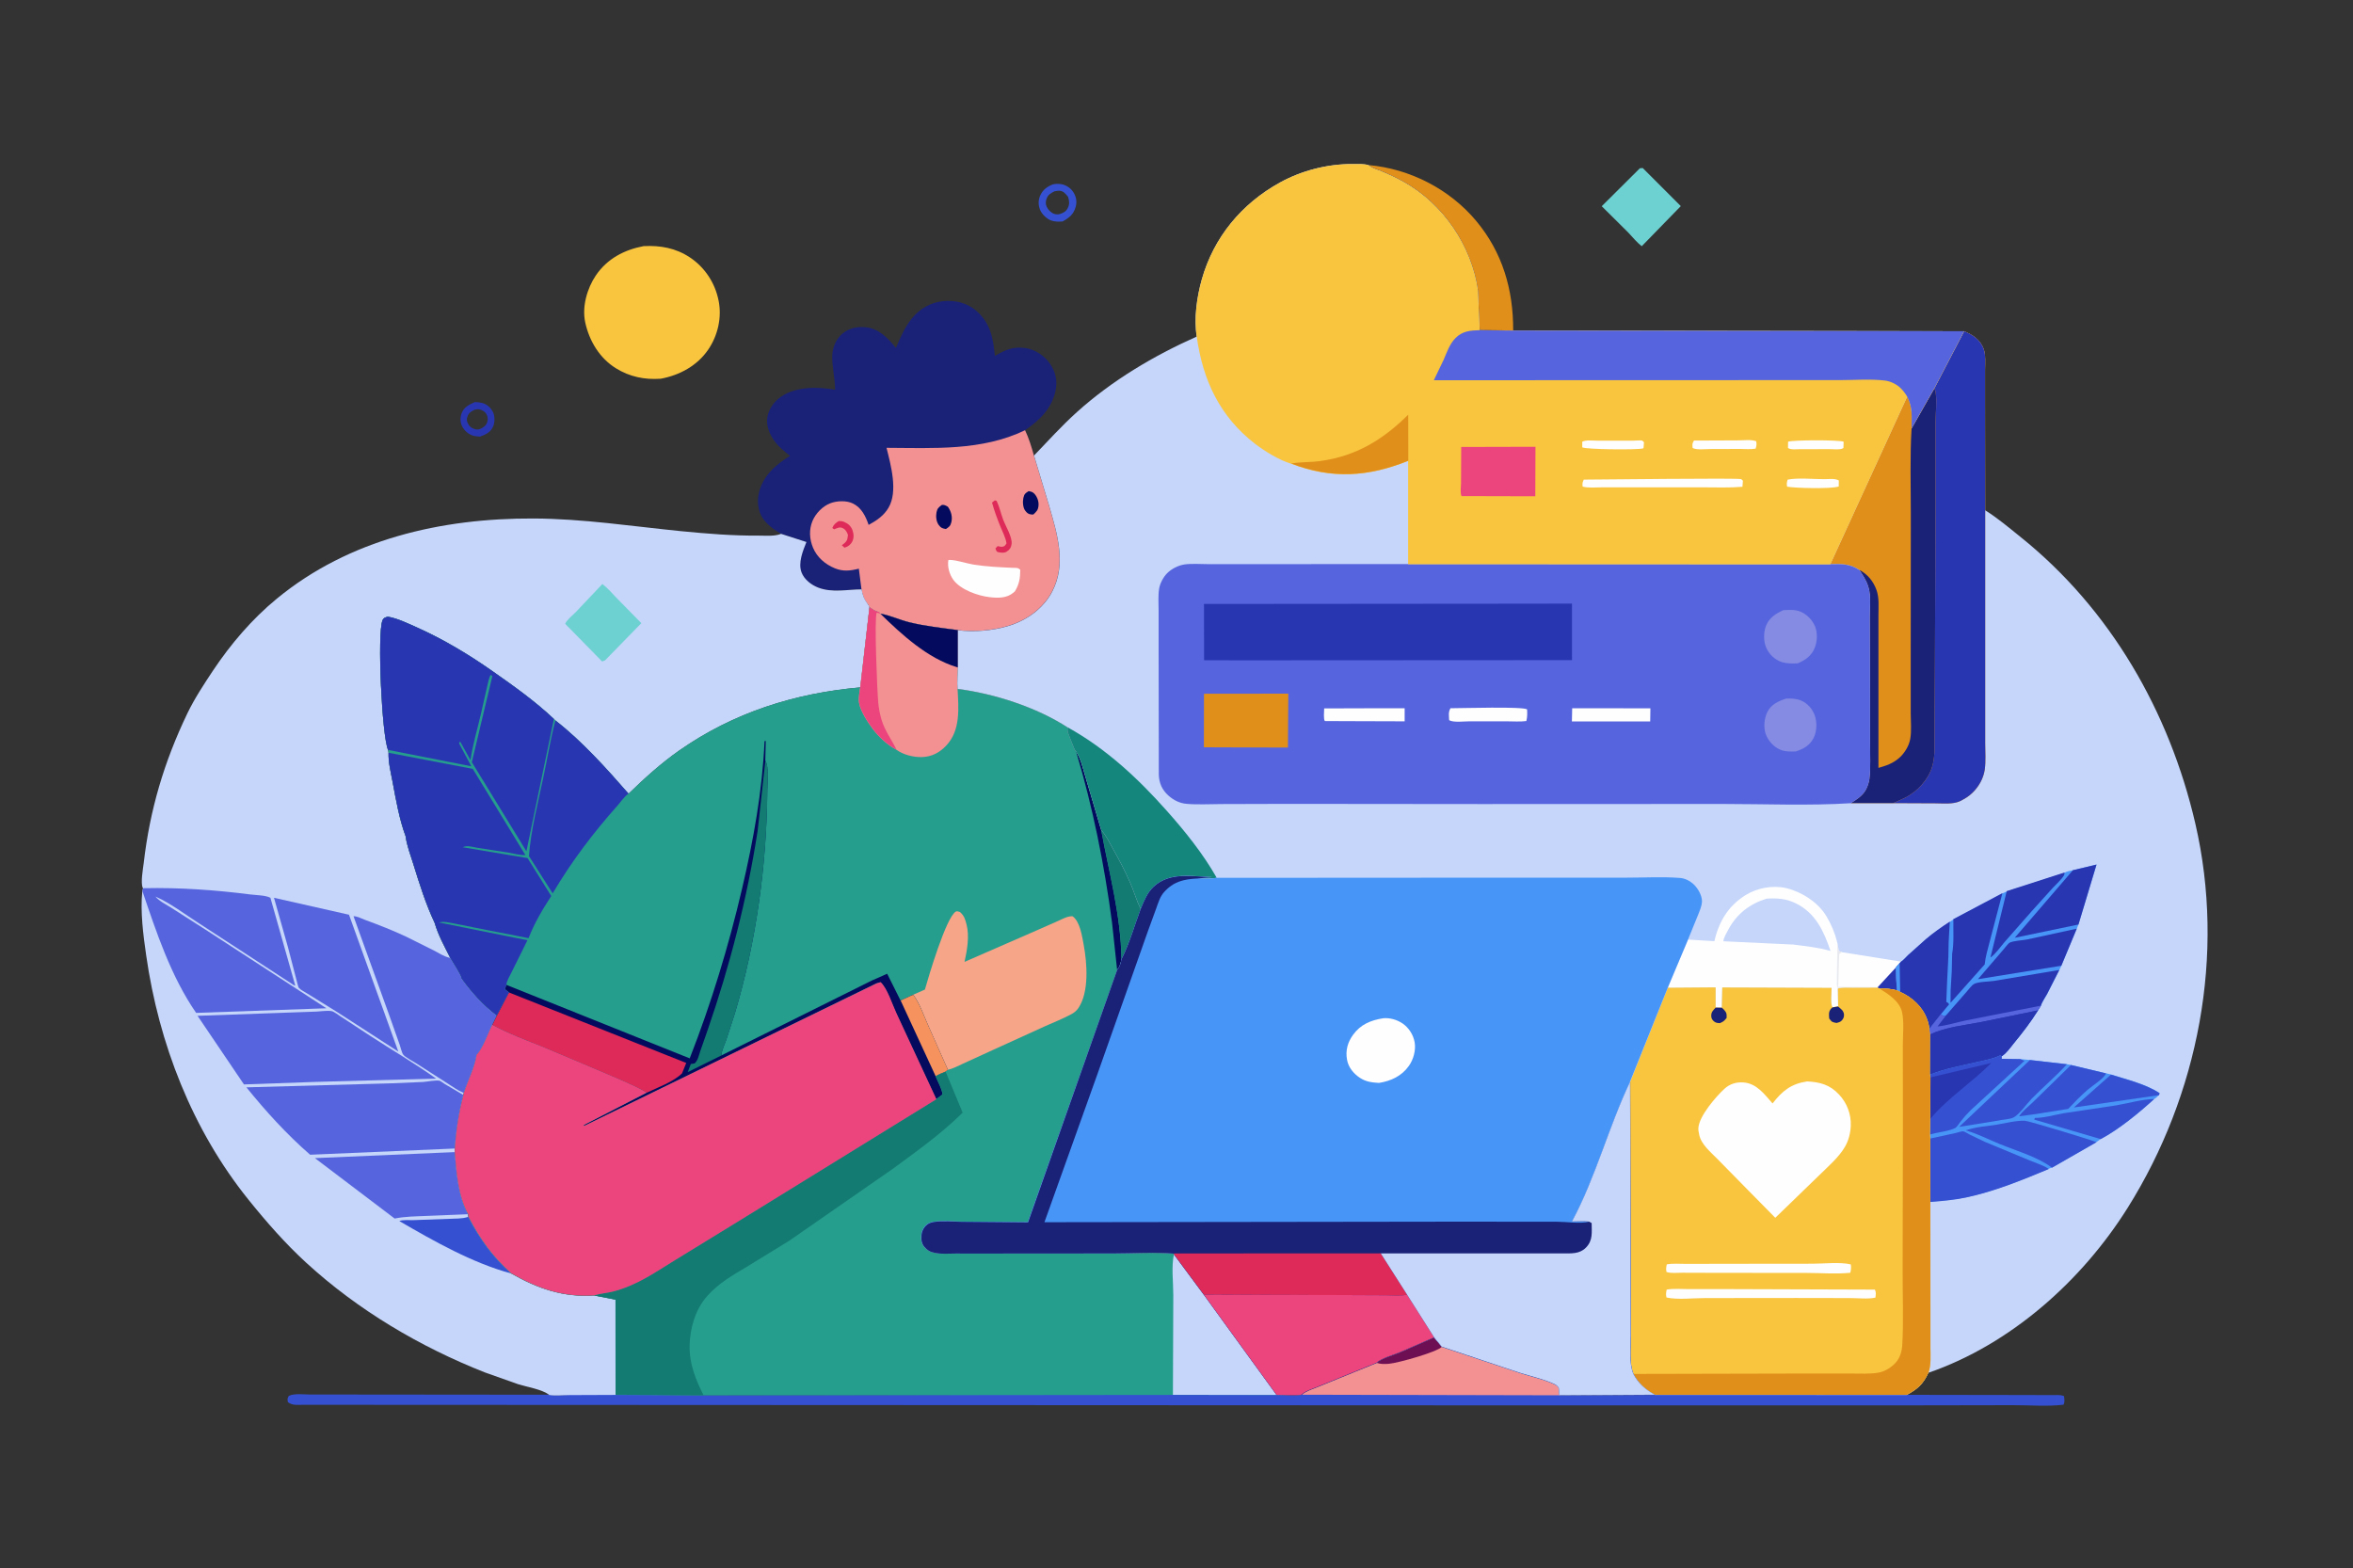 <?xml version="1.0" encoding="utf-8"?>
<!-- Generator: Adobe Illustrator 27.0.0, SVG Export Plug-In . SVG Version: 6.00 Build 0)  -->
<svg version="1.1" id="Layer_1" xmlns="http://www.w3.org/2000/svg" xmlns:xlink="http://www.w3.org/1999/xlink" x="0px" y="0px"
	 viewBox="0 0 2500 1666.3" style="enable-background:new 0 0 2500 1666.3;" xml:space="preserve">
<rect x="0" y="0" width="2500" height="1666.3" fill="#333333" stroke="none"/>
<style type="text/css">
	.st0{fill:#2936B2;}
	.st1{fill:#3551D1;}
	.st2{fill:#6ED1D1;}
	.st3{fill:#E08F1B;}
	.st4{fill:#F9C53E;}
	.st5{fill:#F39192;}
	.st6{fill:#6F0F53;}
	.st7{fill:#1A2278;}
	.st8{fill:#DE2A58;}
	.st9{fill:#040B5E;}
	.st10{fill:#FEFEFE;}
	.st11{fill:#C5D6FA;}
	.st12{fill:#5665DD;}
	.st13{fill:#269E8D;}
	.st14{fill:#147B73;}
	.st15{fill:#EC447C;}
	.st16{fill:#F7A588;}
	.st17{fill:#F5925D;}
	.st18{fill:#E8E9EF;}
	.st19{fill:#14867C;}
	.st20{fill:#4895F8;}
	.st21{fill:#858BE3;}
</style>
<path class="st0" d="M523.8,437.9c-2.3-4.6-6.3-8.4-11.4-9.7c-2.6-0.7-5.2-1-7.9-1c-6.2,2.8-11.6,5.3-14.1,12.1
	c-1.6,4.3-1.5,9.7,0.7,13.8c2.4,4.6,6.4,8.1,11.3,9.7c2.4,0.7,5.1,0.9,7.5,1.1c6.1-2.1,11.4-4.6,14.1-10.9
	C525.8,448.8,525.9,442,523.8,437.9z M517.4,449.3c-1.5,3.5-4.4,5.2-7.7,6.7c-1.6,0.4-2.7,0.5-4.3,0.2c-3.1-0.7-5.9-2.2-7.6-5.1
	c-1.9-3.2-2.4-5.7-0.9-9.2c1.5-3.7,4.4-5.2,7.8-6.7c1.7-0.3,3.2-0.6,4.9-0.2c2.9,0.7,5.8,2.4,7.3,5.1
	C518.5,443.1,518.7,446.1,517.4,449.3z"/>
<path class="st1" d="M1141.3,205.7c-2.6-4.8-6.5-7.9-11.8-9.6c-3-0.9-7.8-1-10.8-0.2c-5.8,2.2-10.6,5.6-13.3,11.4
	c-2.4,5-2.4,10.4-0.4,15.5c1.8,4.7,7.3,9.9,11.9,11.5c4,1.4,8,1.3,12.1,1c7.1-4,11.6-7.4,13.9-15.6
	C1144.2,214.9,1143.7,210.1,1141.3,205.7z M1134.4,221.2c-1.9,3.7-4.5,4.9-8.3,6.2c-2,0.6-4.2,0.4-6.1-0.2c-3.2-1.1-6.5-4.4-7.9-7.5
	c-1.3-3-1.2-5.4-0.2-8.4c1.5-4.4,4.6-6.2,8.6-8.1c1.8-0.3,3.8-0.7,5.6-0.5c3.9,0.3,6.4,3.6,8.7,6.4
	C1136.1,213.6,1136.7,216.8,1134.4,221.2z"/>
<path class="st2" d="M1742.3,178.8l3-0.3l40.5,40.5l-41.5,42.6c-5.2-4-9.8-9.8-14.3-14.5l-28.2-28L1742.3,178.8z"/>
<path class="st3" d="M1454.2,175.4c43.7,3.9,85.9,25.5,114.1,59.2c28.1,33.6,39.6,73.2,39.4,116.5l-35.5-0.4l-1.9-42.5
	c-6.9-47.4-37.2-91.8-79.2-115.2c-7.5-4.2-15.5-7.9-23.4-11.2c-3.9-1.6-9-2.8-12.3-5.5L1454.2,175.4z"/>
<path class="st4" d="M683.8,261.5c17.8-0.9,34.1,2,49.2,12c16,10.7,26.8,27.2,30.5,46c3.6,17.7-0.8,37-11,51.9
	c-11.7,17.2-30.4,27.3-50.5,31c-17.1,1.2-32.9-2-47.6-11.1c-17.4-10.8-28.3-29-32.6-48.7c-3.6-16.6,1.9-36.1,11.3-50
	C645.2,274.8,663.3,265.4,683.8,261.5z"/>
<path class="st1" d="M1523.7,1420.9l8.3,10l82.9,27.7c11.9,3.9,25.9,6.8,37.1,12.2c1.8,0.9,3.1,2.3,4.2,3.9l0.7,7.8l101.2-0.6
	l267.7,0.1l126.1,0.2l28.7,0.1c4.1,0,8.6-0.6,12.4,1.1c0.3,3.2,1,6.2-0.6,9.1c-17.2,2.1-36.8,0.4-54.2,0.5l-111.5,0.2h-435.3
	l-1269.1-0.6c-6.1,0-11.4,1-16.4-2.8c-0.5-3.3-0.8-3.5,0.9-6.6c5.5-3,16.8-1.5,23.2-1.5h46l207.6,0.2c6.5,1.1,14.9,0.2,21.6,0.1
	l48.9-0.2l93.4,0.5l498.7-0.5l110.2,0.1c8.3,0,18.2,1,26.3-0.1c5.1-4.6,13.6-6.8,20-9.6l59.7-24.3c5.8-5.2,17.5-8.3,24.9-11.2
	L1523.7,1420.9z"/>
<path class="st5" d="M1523.7,1420.9l8.3,10l82.9,27.7c11.9,3.9,25.9,6.8,37.1,12.2c1.8,0.9,3.1,2.3,4.2,3.9l0.7,7.8l-274.2-0.6
	c5.1-4.6,13.6-6.8,20-9.6l59.7-24.3c5.8-5.2,17.5-8.3,24.9-11.2L1523.7,1420.9z"/>
<path class="st6" d="M1523.7,1420.9l8.3,10c-4.8,5.6-46.7,17.3-56.1,18.1c-4.7,0.4-9,0.5-13.5-1c5.8-5.2,17.5-8.3,24.9-11.2
	L1523.7,1420.9z"/>
<path class="st7" d="M829.7,567.1c-7.2-4.1-14.9-9.8-19.5-16.8c-4.9-7.6-5.9-17.4-4-26.1c4.3-18.8,17.6-30.1,33.2-39.9
	c-6.3-4.9-12.3-9.7-16.9-16.2c-5.2-7.4-8.8-16.3-7.1-25.4c1.6-8.6,7.4-16.4,14.6-21.3c16-10.9,38.9-10.6,57.3-7.3
	c0-12.4-3.6-24.8-3-37.1c0.5-8.5,4-16.7,10.5-22.3c7.1-6,15.7-7.9,24.8-7c14.2,1.3,23.9,11.6,32.3,22c4.7-11,9.2-21.8,16.8-31.2
	c8.3-10.4,20-17.2,33.4-18.5c12.4-1.2,25,1.6,34.7,9.8c15.4,13,18.5,29.5,20.2,48.4c11.1-6.6,19.8-10.3,32.9-8.3
	c9.7,1.4,19.7,8,25.3,16c6.1,8.6,8.5,18.2,6.4,28.6c-3.8,19.3-17.1,32.2-32.7,42.7c4,8.4,6.9,17.8,9.4,26.8l16,53.2
	c8.6,29.6,18.7,61.9,3.4,91.2c-9.7,18.5-27.7,31.2-47.4,36.9c-16.3,4.8-35.8,6.5-52.8,4.3c-17.7-2.4-34.5-4.1-51.9-8.4
	c-10.2-2.5-20.4-7.4-30.6-9.1l-1.6-1.8c-3.7-0.5-6.8-3-9.9-5c-0.6-1.5-1-2.6-2.1-3.9c-3.8-4.8-5.2-9.1-6.3-15.2
	c-15.3,0.1-31.1,3.7-45.9-1.8c-7.4-2.8-15-8.5-17.9-16.2c-3.8-10.2,1.4-22.8,5.2-32.3L829.7,567.1z"/>
<path class="st5" d="M1089.1,457.1c4,8.4,6.9,17.8,9.4,26.8l16,53.2c8.6,29.6,18.7,61.9,3.4,91.2c-9.7,18.5-27.7,31.2-47.4,36.9
	c-16.3,4.8-35.8,6.5-52.8,4.3c-17.7-2.4-34.5-4.1-51.9-8.4c-10.2-2.5-20.4-7.4-30.6-9.1l-1.6-1.8c-3.7-0.5-6.8-3-9.9-5
	c-0.6-1.5-1-2.6-2.1-3.9c-3.8-4.8-5.2-9.1-6.3-15.2l-2.8-21.9c-9.1,2.3-16.6,3.2-25.5-0.4c-10.1-4.1-19-11.7-23.2-21.9
	c-3.8-9.2-4.4-19.2-0.5-28.5c3.4-8,10.8-15.6,18.9-18.7c7.1-2.7,17.2-3.1,24.1,0.3c9.1,4.5,13.5,13.6,16.6,22.7
	c8.2-4.4,16.3-9.9,21.1-18.2c10.3-17.4,2.5-45.4-2.1-63.7C991.5,476,1043.3,479.3,1089.1,457.1z"/>
<path class="st8" d="M891.2,553.6c2,0,3.7,0.1,5.6,0.9c4.2,1.7,7.5,4.6,9,9c1.4,4,1.6,8.3-0.4,12.1c-1.7,3.2-4.7,5.4-8.2,6.3
	l-2.8-2.6l1.9-1.4c3.9-3.1,4.1-4.9,4.6-9.6c-1.1-3.2-2.5-5.7-5.6-7.2c-3.3-1.6-5.9,0.1-9.1,1.3l-1.9-1.4
	C885.9,557.1,887.8,555.7,891.2,553.6z"/>
<path class="st9" d="M1093,521.8c2.6,0.6,3.6,0.6,5.6,2.4c3.2,3.1,5.2,8.3,4.8,12.8c-0.4,5-2,6.3-5.4,9.6c-1,0.1-1.4,0.2-2.4,0
	c-3.1-0.3-4.5-1.6-6.4-4.1c-2.4-3.2-2.8-9.5-1.9-13.5C1088.4,524.6,1089.3,524.1,1093,521.8z"/>
<path class="st9" d="M1000.7,536.5c2.6-0.4,4.2,0.7,6.4,1.9c3.4,4.8,5.1,10.6,3.7,16.4c-1,4.2-2.5,5.1-5.8,7.3
	c-3.7-0.7-5.2-1-7.6-4.3c-2.7-3.6-3.2-9.1-2.4-13.4C995.8,540.2,997.4,538.9,1000.7,536.5z"/>
<path class="st8" d="M1057,531.6l1.9,0.6c3.1,6.4,4.5,13.5,7,20.1c2.7,7.1,9.8,18.3,8.9,25.8c-0.5,3.7-2.2,6.2-5.4,8.1
	c-2.8,1.7-6.6,0.9-9.6,0.3c-1.3-1.1-1.6-2.1-2.2-3.7l2.4-2.6c1.6,0.4,3.3,0.9,5,0.7c2.7-0.4,3-1.5,4.4-3.6c-1-6.3-4.2-12.2-6.6-18.1
	c-3.4-8.3-6.4-16.6-8.8-25.2L1057,531.6z"/>
<path class="st10" d="M1007.6,595.1l1.3-0.2c7.1,0,17.8,3.7,25,4.9c13.8,2.2,27.8,2.9,41.8,3.5c3.7,0.2,5.6-0.5,8.3,2.1
	c-0.1,9.1-1,15.1-5.7,22.9l-1.6,1.4c-7.1,6-16.3,5.8-25.1,4.8c-12.5-1.4-30.8-7.8-38.6-18.3C1008.8,610.5,1006.4,602.2,1007.6,595.1
	z"/>
<path class="st11" d="M152,943.8l-0.4-0.6c-2.3-5.6,0.3-19.9,1.1-26.3c6.5-56.5,21.7-107.5,46.3-158.8c7.7-16,17.7-31.1,27.5-45.9
	c18.7-28,41.5-54.7,67.6-76.1c76.9-63.3,175-85.6,272.7-85.2c52.6,0.2,104.8,8.3,157.1,13.5c27.7,2.7,54.7,4.9,82.6,4.7
	c6.8,0,16.2,0.8,22.6-1.6l0.7-0.3l27,8.7c-3.8,9.5-9,22.1-5.2,32.3c2.9,7.6,10.5,13.4,17.9,16.2c14.8,5.6,30.6,1.9,45.9,1.8
	c1.1,6.1,2.6,10.4,6.3,15.2c1,1.3,1.5,2.3,2.1,3.9l-9.7,85.1c-69.6,6.1-134.8,26.7-192.5,67.1c-19.3,13.5-36.9,29.5-53.8,45.9
	c-23.4-26.7-49.5-56-77.7-77.8l-1.6-1.6c-20.2-19.1-43.1-35.3-65.8-51.2c-25.3-17.7-51.8-33.6-80-46.2c-9.5-4.2-20.5-9.6-30.7-11.3
	c-2.6,0.8-4.4,1-5.6,3.9c-5.8,14-0.6,123,5.9,137.7l0.5,3c-0.3,10.2,2.4,21,4.3,31c3.5,18.8,7.1,39.6,13.8,57.6
	c1.3,9.9,5.1,19.8,8.1,29.3c6.5,21,13.4,43,22.8,62.9c3.6,12.7,10.5,25.3,16.5,37c2.2,4,12.2,19,11.9,21.9
	c10.9,15,22.7,28.3,37.6,39.5l-4.9,9.9c-4.5,8.9-9.8,25-16.6,31.8c-1.9,13.3-9.2,27.4-13.5,40.3l-0.5,2.4c-5,19.2-7.8,37.1-9.1,56.9
	v3.7c1.6,20.8,3.7,47.4,14.1,66l0.3,2.7c12.4,23.8,25.6,42.3,45.6,60.3c28.2,16,55.3,25.6,88.2,23.3l0.9,0.3l21.7,4.2l0.1,101.2
	l-48.9,0.2c-6.8,0-15.1,1-21.6-0.1c-7.1-5.9-24-8.6-32.9-11.4l-35.3-12.5c-69.1-27.2-135-66.2-189.9-116.5
	c-22.4-20.5-42.5-43.5-61.5-67.1c-59.8-74.3-95.3-165.9-108.7-259.6c-3.1-21.6-6.4-46.5-4.1-68.3L152,943.8z"/>
<path class="st1" d="M497.6,1292.9c12.4,23.7,25.6,42.2,45.6,60.2c-41.4-11.2-82-34.3-118.9-55.7c3.3-1.6,10.5-0.9,14.5-1l38.6-1.4
	c6.2-0.3,13.6,0,19.5-1.9L497.6,1292.9z"/>
<path class="st2" d="M640,620.5c5.4,4,10.4,10,15.1,14.8l26.3,26.8l-38.6,39.6l-3.1,1.1l-39.2-40c1.5-4,8.2-9.3,11.3-12.5L640,620.5
	z"/>
<path class="st12" d="M497.3,1290.1l-43.8,1.8c-11.4,0.5-22.9,0.5-34.2,2.8l-84.7-64.2l148.6-6.4
	C484.8,1245,486.9,1271.5,497.3,1290.1z"/>
<path class="st12" d="M291.1,953.9l79.7,18l52.4,145.4l-65.3-42.2l-31.5-19.5c-2.2-1.5-7-3.8-8.7-5.8c-1.1-1.3-2.1-6.8-2.7-8.6
	l-9.1-35L291.1,953.9z"/>
<path class="st12" d="M336.3,1074.8c4.7-0.2,11.3-1.3,15.9-0.5c2.6,0.4,7.5,4.3,9.9,5.8l31.4,20.6c23.1,15.1,47.4,29.2,69.8,45.3
	l-127.6,3.5l-76.5,2.7l-49.3-72.9L336.3,1074.8z"/>
<path class="st12" d="M492.9,1161c-0.8-0.1-1-0.1-1.8-0.5c-4.7-1.9-9.7-5.7-14.1-8.4l-34.9-22.4c-3.2-2.1-11.7-6.4-13.7-9.2
	c-1.5-2-2.7-7.5-3.6-10l-10.3-29.2l-38.9-107.8c3.1-0.4,10,3.1,13.1,4.2c14.5,5.3,28.8,10.9,42.8,17.5l29.9,14.9
	c5,2.6,10.7,6.4,16.3,7.5l0.7,0.1c2.2,4,12.2,19,11.9,21.9c10.9,15,22.7,28.3,37.6,39.5l-4.9,9.9c-4.5,8.9-9.8,25-16.6,31.8
	C504.5,1133.9,497.1,1148.1,492.9,1161z"/>
<path class="st12" d="M483.3,1220.3l-153.8,6.6c-25.2-22-46.7-45.7-67.7-71.6l154.8-4.3l32.9-1.4c5.1-0.4,12.4-2,17.3-1.4
	c1.1,0.1,4.6,2.9,5.8,3.6l19.7,11.6C487.4,1182.6,484.6,1200.5,483.3,1220.3z"/>
<path class="st12" d="M153.2,943.7c37.9-0.8,75.5,1.9,113.1,6.7c5.7,0.7,16.1,0.8,21,3.5l26.3,92.9l-0.5,0.5l-101.4-66.1
	c-14.6-9.3-30.7-21.7-46.5-28.6c3.9,4.9,11.1,8.3,16.3,11.6l36.6,23.4l128.7,83.7l-138.4,4.9c-26.6-38.3-42.3-85.7-57.1-129.4
	l0.7-2.9L153.2,943.7z"/>
<path class="st13" d="M923.8,645.2c3.1,2,6.2,4.5,9.9,5l1.6,1.8c10.2,1.7,20.4,6.6,30.6,9.1c17.4,4.3,34.2,6,51.9,8.4v39.7
	c-0.2,7.4-1.1,15.4-0.4,22.7c38.6,4.9,84.3,19.5,116.9,40.9c-0.7,4.9,0.8,6.1,2.3,10.7l4.2,10.6c0.6,1.8,1.3,2.8,2.5,4.3
	c5,7.4,7.3,18.1,9.9,26.6l16.8,57.2c5.1,5.6,8.4,12.6,12.1,19.2c7,12.4,13.6,24.9,19.2,38c3.7,8.6,6.2,17.5,10.3,26l0.3,0.6
	c-6.4,17.1-11.8,36.4-20.1,52.6l-0.3,0.6c-0.9,4.5-1.6,7.8-4.6,11.4l-94.9,268.2l-70-0.7c-9.6-0.1-20.7-1.3-30.1,0.2
	c-3.2,0.5-6,1.5-8.3,3.9c-3.9,3.9-5,8.4-4.8,13.8c0.2,4.7,1.8,7.7,5.3,10.9c2.6,2.4,4.9,3.2,8.3,4l1.4,0.3c6.6,1.3,14.2,0.6,21,0.6
	h37.6l130-0.1c21.3,0,43.7-1.5,64.9,0.2l-0.1,0.9l31.8,42.9l77.3,106.5l-110.2-0.1l-498.7,0.5l-93.4-0.5l-0.1-101.2l-21.7-4.2
	l-0.9-0.3c-32.9,2.3-60-7.2-88.2-23.3c-20.1-18-33.2-36.4-45.6-60.2l-0.3-2.7c-10.3-18.7-12.4-45.2-14-66.1l0.1-3.8
	c1.3-19.8,4.1-37.7,9.1-56.9l0.5-2.4c4.2-12.8,11.6-27,13.5-40.3c6.8-6.8,12.1-22.9,16.6-31.8l4.9-9.9
	c-14.9-11.2-26.7-24.5-37.6-39.5c0.3-2.9-9.8-17.9-11.9-21.9c-5.9-11.8-12.9-24.4-16.5-37c-9.4-19.9-16.3-41.9-22.8-62.9
	c-3-9.5-6.8-19.4-8.1-29.3c-6.7-17.9-10.3-38.8-13.8-57.6c-1.9-10-4.6-20.8-4.3-31l-0.5-3c-6.6-14.7-11.8-123.6-6-137.7
	c1.2-2.8,3-3.1,5.6-3.9c10.2,1.7,21.2,7.1,30.7,11.3c28.2,12.6,54.7,28.5,80,46.2c22.7,15.9,45.6,32.1,65.8,51.2l1.6,1.6
	c28.1,21.8,54.3,51,77.7,77.8c16.9-16.4,34.5-32.4,53.8-45.9c57.7-40.4,122.9-61,192.5-67.1L923.8,645.2z"/>
<path class="st9" d="M1143.3,798.4c5,7.4,7.3,18.1,9.9,26.6l16.8,57.2c8.4,45.4,20.9,90.3,21.5,136.9c-0.9,4.5-1.6,7.8-4.6,11.4
	l-5.4-50.3C1173.3,918.5,1161.2,858.1,1143.3,798.4z"/>
<path class="st14" d="M1170.1,882.2c5.1,5.6,8.4,12.6,12.1,19.2c7,12.4,13.6,24.9,19.2,38c3.7,8.6,6.2,17.5,10.3,26l0.3,0.6
	c-6.4,17.1-11.8,36.4-20.1,52.6l-0.3,0.6C1190.9,972.5,1178.4,927.6,1170.1,882.2z"/>
<path class="st11" d="M1246.2,1482l0.4-106.2c0-13.4-2.2-30.3,0.7-43.1l31.8,42.9l77.3,106.5L1246.2,1482z"/>
<path class="st0" d="M590.1,765.5c28.1,21.8,54.3,51,77.7,77.8c-3.6,2-8.7,9.2-11.6,12.5c-26.1,29.3-49,59.6-69,93.4L562,909.6
	c1.9-27.3,9.6-56.5,15.2-83.3C581.5,806.1,584.8,785.5,590.1,765.5z"/>
<path class="st5" d="M923.8,645.2c3.1,2,6.2,4.5,9.9,5l1.6,1.8c10.2,1.7,20.4,6.6,30.6,9.1c17.4,4.3,34.2,6,51.9,8.4v39.7
	c-0.2,7.4-1.1,15.4-0.4,22.7c1,20.4,3.4,43.7-11.8,60c-7.1,7.7-15.6,12.2-26.2,12.5c-9,0.2-19.6-2.4-27-7.8
	c-9.6-5.1-18.4-13.3-25-21.9c-5.3-7-13.3-19.2-14.7-28c-0.8-5,0.5-11.3,1.2-16.3L923.8,645.2z"/>
<path class="st9" d="M935.3,652c10.2,1.7,20.4,6.6,30.6,9.1c17.4,4.3,34.2,6,51.9,8.4v39.7l-1.3-0.4
	C985.4,699.4,958.1,674.3,935.3,652z"/>
<path class="st15" d="M923.8,645.2c3.1,2,6.2,4.5,9.9,5l1.6,1.8l-3.8-1.1c-2.8,5,0.5,84.2,1.6,95.5c0.5,5.9,1.8,12.6,3.5,18.3
	c3.6,12,10.6,20.9,15.9,31.8c-9.6-5.1-18.4-13.3-25-21.9c-5.3-7-13.3-19.2-14.7-28c-0.8-5,0.5-11.3,1.2-16.3L923.8,645.2z"/>
<path class="st16" d="M970.3,1056.9l12.4-5.5c3.8-13.5,22.5-76.9,32.9-82.9c1.1-0.7,3.1,0.2,4.3,0.5c4.6,4,5.5,7.6,7,13.2
	c3.3,12.4,0.6,27.6-2.1,39.8l76.3-33.3l23.1-10.2c4.9-2.2,9.8-5.1,15.3-5c8,5.5,10.2,21.4,11.9,30.4c3.6,19.4,6,50.3-5.8,67.4
	c-1.9,2.7-4.4,4.7-7.2,6.2c-9.1,5-19.2,8.8-28.6,13.1l-53.8,24.5l-33.2,15.2c-4.9,2.2-10.6,5.4-15.8,6.3l-21.2-47.7
	C981.1,1078.1,977.3,1066.4,970.3,1056.9z"/>
<path class="st9" d="M538,1046.4l194.8,78.1c22.8-58.2,41.4-119.4,55.6-180.2c12.1-51.6,21.6-104,23.9-156.9l1.3-0.1l-0.5,20.7
	c4.1,7.7,2.2,22.7,2.1,31.5c-0.5,78.6-11.9,162-34.5,237.3l-9.1,28c-1.8,5-4.9,11.3-5.2,16.6l159.9-79.6l16.3-7.2l14.2,28.4
	l13.4-6.1c7,9.5,10.8,21.2,15.6,31.9l21.2,47.7l-2.5,2.1c-3.5,1.5-7.2,2.9-10.5,4.9c2.4,6,6.7,13.1,7.4,19.4l-6.8,5l-42.5-91.5
	c-4.2-9-9.6-26.2-16.7-32.8l-4.4,1.3l-310.3,151.4l-0.5-0.9l67-34.5c-13-7.7-27.4-13.4-41.2-19.4l-66.5-28.1
	c-19.2-7.8-38.1-14.7-56.4-24.5l4.9-9.9l12.9-24.5l-4.4-3.5L538,1046.4z"/>
<path class="st17" d="M956.9,1063l13.4-6.1c7,9.5,10.8,21.2,15.6,31.9l21.2,47.7l-2.5,2.1c-3.5,1.5-7.2,2.9-10.5,4.9L956.9,1063z"/>
<path class="st14" d="M813.2,808c4.1,7.7,2.2,22.7,2.1,31.5c-0.5,78.6-11.9,162-34.5,237.3l-9.1,28c-1.8,5-4.9,11.3-5.2,16.6
	l-35.8,17.7l3.3-8.6l4-0.6c3.6-3.3,4.4-8.3,5.9-12.7l8-22.9c23.7-68.6,42-139.9,53.1-211.7L813.2,808z"/>
<path class="st8" d="M540.8,1054.5l188.3,74.9l-4.5,11.1c-9.2,9-25.8,14.9-37.4,20.5c-13-7.7-27.4-13.4-41.2-19.4l-66.5-28.1
	c-19.2-7.8-38.1-14.7-56.4-24.5l4.9-9.9L540.8,1054.5z"/>
<path class="st0" d="M412.3,796.8c-6.5-14.7-11.7-123.6-5.9-137.7c1.2-2.8,3-3.1,5.6-3.9c10.2,1.7,21.2,7.1,30.7,11.3
	c28.2,12.6,54.7,28.5,80,46.2c22.7,15.9,45.6,32.1,65.8,51.2l-29.2,140.6l-58-94.7l21.8-91.5l-1.8-1.2c-1.9,3.2-2.6,8.1-3.6,11.8
	l-6.4,28.2c-3.8,16.8-9,33.5-11.4,50.6l-11-19.8l-1.2,1.8l13.1,24.5L412.3,796.8z"/>
<path class="st0" d="M412.8,799.8l89.5,17.1l55.9,91.6c-5.8,0.3-12.4-1.6-18.1-2.6l-32.9-5.1c-5.6-0.8-10.3-3-15.6-0.6l68.9,11.5
	l25.2,40.3c-9.1,14-18.1,29.1-24.1,44.8l-41.6-8.1l-37.2-7.4c-5.6-1-10.8-2.6-16.5-1.2l94.1,18.9l-16.9,34.1
	c-1.8,3.8-5.2,9.1-5.5,13.3l-1.7,4.5l4.4,3.5l-12.9,24.5c-14.8-11.1-26.6-24.4-37.5-39.4c0.3-2.9-9.8-17.9-11.9-21.9
	c-5.9-11.8-12.9-24.4-16.5-37c-9.4-19.9-16.3-41.9-22.8-62.9c-3-9.5-6.8-19.4-8.1-29.3c-6.7-17.9-10.3-38.8-13.8-57.6
	C415.3,820.8,412.5,810,412.8,799.8z"/>
<path class="st14" d="M994.2,1143.5c3.3-2,7-3.4,10.5-4.9l18.1,43.6c-22.3,22.1-48.8,41-74.1,59.6l-110,76.4l-45.3,27.8
	c-15.6,9.3-30.3,17.7-42.4,31.5c-12.3,14-18,34.1-18.3,52.5c-0.3,19.1,6.4,35.7,14.8,52.4l-93.4-0.5l-0.1-101.2l-21.7-4.2l-0.9-0.3
	c6.1-1.9,13-2.4,19.2-3.9c7.3-1.7,15.7-4.9,22.4-8c15.4-7,29.8-16.8,44.2-25.6l70.1-43l207.4-127.9l6.8-5
	C1000.9,1156.6,996.6,1149.5,994.2,1143.5z"/>
<path class="st15" d="M931.3,1044.9l4.4-1.3c7.1,6.5,12.4,23.7,16.7,32.8l42.5,91.5l-207.4,127.9l-70.1,43
	c-14.4,8.8-28.9,18.7-44.2,25.6c-6.8,3.1-15.2,6.3-22.4,8c-6.2,1.5-13.2,2-19.2,3.9c-32.9,2.3-60-7.2-88.2-23.3
	c-20.1-18-33.2-36.4-45.6-60.2l-0.3-2.7c-10.6-18.6-12.7-45.1-14.3-66l0.1-3.8c1.3-19.8,4.1-37.7,9.1-56.9l0.5-2.4
	c4.2-12.8,11.6-27,13.5-40.3c6.8-6.8,12.1-22.9,16.6-31.8c18.3,9.9,37.2,16.7,56.4,24.5l66.5,28.1c13.9,6.1,28.2,11.7,41.2,19.4
	l-67,34.5l0.5,0.9L931.3,1044.9z"/>
<path class="st11" d="M1271.5,357.6c-3.1-19.3,0.1-41.8,5.3-60.4c12.7-45.1,42.3-80.7,83-103.2c23.2-12.8,50.6-19.8,77.1-19.7
	c5.6,0,11.8-0.4,17.2,1.2l1.2,1c3.3,2.7,8.4,3.9,12.3,5.5c7.9,3.3,15.9,7,23.4,11.2c42,23.3,72.3,67.8,79.2,115.2l1.9,42.5l35.5,0.4
	l479.2,0.7c9.1,3.9,16.7,8.6,20.5,18.3c2.6,6.8,1.7,15.5,1.7,22.7v37.6l0.1,111.5c13.3,8.3,25.3,18.5,37.5,28.3
	c95.7,76.7,158.4,185.9,185.9,304.7c32.1,139,3.6,287.8-71.9,408.2c-48.7,77.7-124.6,145.3-211.8,175.3c-5.4,11.9-11.6,17.5-23,23.6
	l-267.7-0.1l-101.2,0.6l-0.7-7.8c-1.1-1.6-2.4-3-4.2-3.9c-11.2-5.4-25.2-8.4-37.1-12.2l-82.9-27.7l-8.3-10l-36.5,15.9
	c-7.3,3-19.1,6.1-24.9,11.2l-59.7,24.3c-6.3,2.8-14.9,5-20,9.6c-8.1,1.2-18,0.1-26.3,0.1l-77.3-106.5l-31.8-42.9l0.1-0.9
	c-21.2-1.7-43.6-0.2-64.9-0.2l-130,0.1h-37.6c-6.8,0-14.4,0.7-21-0.6l-1.4-0.3c-3.4-0.7-5.7-1.6-8.3-4c-3.5-3.2-5.1-6.1-5.3-10.9
	c-0.2-5.3,0.9-9.9,4.8-13.8c2.3-2.3,5.1-3.4,8.3-3.9c9.4-1.5,20.6-0.3,30.1-0.2l70.1,0.6l94.9-268.2c3-3.7,3.7-6.9,4.6-11.4l0.3-0.6
	c8.3-16.2,13.7-35.5,20.1-52.6l-0.3-0.6c-4.1-8.5-6.6-17.4-10.3-26c-5.6-13.1-12.2-25.6-19.2-38c-3.7-6.6-6.9-13.6-12.1-19.2
	l-16.9-57c-2.6-8.5-4.9-19.2-9.9-26.6c-1.2-1.5-1.9-2.5-2.5-4.3l-4.2-10.6c-1.5-4.6-3-5.8-2.3-10.7c-32.7-21.4-78.4-36.1-116.9-40.9
	c-0.7-7.3,0.2-15.3,0.4-22.7v-39.7c16.9,2.2,36.4,0.5,52.8-4.3c19.8-5.8,37.8-18.5,47.4-36.9c15.3-29.3,5.2-61.6-3.4-91.2l-16-53.2
	c15-15.6,29.4-31.6,45.5-46.1C1181.4,404.3,1225.9,377.9,1271.5,357.6z"/>
<path class="st10" d="M1952.2,1001.6l1.4,8.8l3.4,1.3l62.7,10l-1.3,1.5l-4.2,4.9l1.2,24.2c-6.4-1.6-11.7-2.2-18.3-1.8l-2.2-1
	l-26.8,0.1c-5,0-10.6-0.5-15.5,0.9c-1.3-2.2-0.7-8-0.8-10.7L1952.2,1001.6z"/>
<path class="st18" d="M1952.2,1001.6l1.4,8.8l3.4,1.3l-2.9,2.1l-1.1,34.8l42.2,0.2l-0.1,0.7l-26.8,0.1c-5,0-10.6-0.5-15.5,0.9
	c-1.3-2.2-0.7-8-0.8-10.7L1952.2,1001.6z"/>
<path class="st0" d="M1995.1,1048.8l19.1-20.7l1.2,24.2c-6.4-1.6-11.7-2.2-18.3-1.8l-2.2-1L1995.1,1048.8z"/>
<path class="st19" d="M1134.4,772.8c40.6,22.5,74.6,54.1,105.3,88.7c19.5,21.9,38.5,45.6,53,71.1c-6.5,1.3-13.4,0.8-20,0.7l15-1.4
	c-21.4-0.7-44.8-5.7-61.8,10.1c-7,6.5-10.3,15.3-13.9,23.9l-0.3-0.6c-4.1-8.5-6.6-17.4-10.3-26c-5.6-13.1-12.2-25.6-19.2-38
	c-3.7-6.6-6.9-13.6-12.1-19.2l-16.9-57c-2.6-8.5-4.9-19.2-9.9-26.6c-1.2-1.5-1.9-2.5-2.5-4.3l-4.2-10.6
	C1135.1,779,1133.6,777.8,1134.4,772.8z"/>
<path class="st10" d="M1793.6,998.3l27.9,1.7c4.7-20.7,14.7-37.4,32.9-48.8c12.6-7.9,29.2-10.9,43.7-7.5
	c16.2,3.9,33.7,15.2,42.3,29.6c5.5,9.2,9.1,17.9,11.7,28.3l-0.3,38.3c0,2.7-0.5,8.5,0.8,10.7l0.3,18.8l-6.1,1
	c-2.2-4.3-0.8-15.5-0.9-20.6l-116.1-0.4l-0.5,21.4l-6.6-0.1v-21.4l-50.8,0.4L1793.6,998.3z"/>
<path class="st11" d="M1877,954.8c11.5-0.6,20.6-0.1,31,5c20.9,10.2,29.8,29.6,36.9,50.6c-12.8-3.7-26.3-5.1-39.5-6.8l-74.3-3.5
	c0-3.7,3.5-9,5.2-12.4C1845.3,970.9,1859,960.4,1877,954.8z"/>
<path class="st20" d="M2050.4,1141.6c15.9-6.5,33.8-9.6,50.5-13.5c8-1.9,15.7-3.1,23.3-6.6l1.2-0.6l1.5,1.2l-0.2,2.9l19.8,0.3
	l10.3,0.9l39.3,4.5l4.3,0.8l37.3,8.9l5.1,1.2c16.2,5.1,37.6,10.3,51.7,19.8l-0.6,2c-1.1,1-3.8,3.9-5.1,4.2
	c-16.1,14.7-37.6,32.4-56.9,42.6l-4.4,3.2l-47.3,27.1l-3.4,1.3c-28.6,11.9-57.7,23.9-88.1,30.3c-12.5,2.6-25.2,3.7-37.8,4.7
	l-0.1-67.3l-0.4-4l0.3-16.6l0.3-44.3L2050.4,1141.6z"/>
<path class="st1" d="M2242.8,1141.8c16.2,5.1,37.6,10.3,51.7,19.8l-0.6,2l-90.5,13.1L2242.8,1141.8z"/>
<path class="st1" d="M2200.3,1131.6l37.3,8.9c-1.9,5.3-15.1,13.5-19.9,17.7c-7.2,6.3-13.8,13.1-20.3,20l-33.8,5.4l-18.4,2.5
	c3.2-5.3,10.3-10.7,14.9-15.2L2200.3,1131.6z"/>
<path class="st1" d="M2161.9,1187.8c10,0,20.8-3.2,30.7-5l55.4-8.3c13.3-2.2,27.4-6.5,40.8-6.8c-16.1,14.7-37.6,32.4-56.9,42.6
	l-70.5-20.7L2161.9,1187.8z"/>
<path class="st1" d="M2156.7,1126.3l39.3,4.5c-11.6,12.8-25.1,24.1-37.2,36.4c-5,5.1-13.4,16.9-19.2,20c-4.1,2.2-12.2,2.3-16.9,3.5
	l-41.2,6.6L2156.7,1126.3z"/>
<path class="st1" d="M2121.7,1194.9c9.1-1.6,20.7-4.5,29.8-4.1c4.1,0.2,72.4,20.9,76,22.8l-47.3,27.1c-15.2-11.5-38.1-18-55.9-25.3
	c-11.3-4.6-22.5-10.4-34.2-13.9l-1.6-0.5C2098.7,1197.4,2110.9,1196.5,2121.7,1194.9z"/>
<path class="st1" d="M2050.4,1141.6c15.9-6.5,33.8-9.6,50.5-13.5c8-1.9,15.7-3.1,23.3-6.6l1.2-0.6l1.5,1.2l-0.2,2.9l19.8,0.3
	l4.4,1.9l-57.1,52.4c-3.9,3.9-7.5,7.9-10.9,12.3c-1,1.4-4,5.8-5.3,6.5c-7.2,3.8-19.1,4.5-27.1,7.1l0.3-16.6l0.3-44.3L2050.4,1141.6z
	"/>
<path class="st0" d="M2051,1144.7l64.7-15.3c-20.7,21-45.8,36.7-65,59.6L2051,1144.7z"/>
<path class="st1" d="M2050.7,1209.7l26.7-5.8c1.8-0.4,7-2.1,8.4-1.9c1.8,0.3,5.2,2.6,7,3.5l16.3,7.8l47.5,19.7
	c6.2,2.6,13.8,4.9,19.4,8.5l0.8,0.6c-28.6,11.9-57.7,23.9-88.1,30.3c-12.5,2.6-25.2,3.7-37.8,4.7L2050.7,1209.7z"/>
<path class="st20" d="M2202.4,924.6l25.1-6l-19.2,63.7l-1.8,4.5l-16.4,39.4l-2.1,4.5l-13,25.6c-2,3.7-5.4,8.3-6.5,12.3l-3.2,5.1
	c-7.7,12.3-16.5,23.7-25.7,34.9c-3.8,4.7-7.6,10.3-12.7,13.7l-1.5-1.2l-1.2,0.6c-7.6,3.5-15.3,4.7-23.3,6.6
	c-16.7,3.9-34.6,7-50.5,13.5l0.1-42.5l-0.7-5.8c-0.2-3.6-1.1-7.1-2.4-10.4c-4.9-13.4-15.7-23.1-28.4-28.9l-3.6-1.7l-1.2-24.2
	l4.2-4.9l1.3-1.5c2.3-1.1,5.4-5,7.5-6.9l19-17c8.1-6.8,16.7-12.7,25.5-18.5l3.7-2.7l52.1-27.6l4.7-2.1l61.5-19.8
	C2195.4,925.8,2200.2,925.2,2202.4,924.6z"/>
<path class="st0" d="M2193.6,927c-0.2,1.3-0.2,2.2-0.9,3.4c-2.7,4.4-7.9,8.9-11.5,12.8l-22.6,25l-29.1,33.1
	c-4.2,4.9-8.8,11.6-13.9,15.5l-0.8,0.5l17.3-70.5L2193.6,927z"/>
<path class="st0" d="M2202.4,924.6l25.1-6l-19.2,63.7l-67.7,14.1L2202.4,924.6z"/>
<path class="st0" d="M2190.1,1026.1l-88.6,14.3l26.9-31.3c1.5-1.6,5.1-6.6,6.8-7.5c4.1-2.1,13.4-2.4,18.4-3.4l52.9-11.5
	L2190.1,1026.1z"/>
<path class="st0" d="M2127.5,949l-13.6,51.9c-2,7.9-4.4,15.7-5.2,23.8l-36.3,40.8l0.1-13.3l1.2-20.5l0.4-18.3
	c2.1-11.6,1.1-25,1.3-36.8L2127.5,949z"/>
<path class="st0" d="M2071.6,979.2l-1.2,21.7l-0.3,15.6l-1.3,25.7l-0.9,22.3c1.6,0.9,2.2,0.9,2.9,2.7l-8.7,10.5l-12.4,15.7
	c-0.2-3.6-1.1-7.1-2.4-10.4c-4.9-13.4-15.7-23.1-28.4-28.9l-3.6-1.7l-1.2-24.2l4.2-4.9l1.3-1.5c2.3-1.1,5.4-5,7.5-6.9l19-17
	C2054.2,991,2062.8,985,2071.6,979.2z"/>
<path class="st20" d="M2018.3,1023.2l0.6,30.8l-3.6-1.7l-1.2-24.2L2018.3,1023.2z"/>
<path class="st0" d="M2067.6,1078.8l21.9-25.1c2.2-2.4,5.1-6.6,7.8-8.2c4.3-2.5,16.1-2.5,21.3-3.3l69.3-11.6l-13,25.6
	c-2,3.7-5.4,8.3-6.5,12.3l-3.2,5.1c-7.7,12.3-16.5,23.7-25.7,34.9c-3.8,4.7-7.6,10.3-12.7,13.7l-1.5-1.2l-1.2,0.6
	c-7.6,3.5-15.3,4.7-23.3,6.6c-16.7,3.9-34.6,7-50.5,13.5l0.1-42.5l-0.7-5.8l12.4-15.7l2.7,1.9L2067.6,1078.8z"/>
<path class="st12" d="M2067.6,1078.8l-9,11.8c9.8-0.9,20.4-4.4,30.1-6.4l79.7-15.7l-3.2,5.1l-61,12.5c-17.7,3.4-37.3,5.3-53.8,13.1
	l-0.7-5.8l12.4-15.7l2.7,1.9L2067.6,1078.8z"/>
<path class="st0" d="M2050.5,1099.1c16.5-7.8,36-9.7,53.8-13.1l61-12.5c-7.7,12.3-16.5,23.7-25.7,34.9c-3.8,4.7-7.6,10.3-12.7,13.7
	l-1.5-1.2l-1.2,0.6c-7.6,3.5-15.3,4.7-23.3,6.6c-16.7,3.9-34.6,7-50.5,13.5L2050.5,1099.1z"/>
<path class="st3" d="M2086.9,351.9c9.1,3.9,16.7,8.6,20.5,18.3c2.6,6.8,1.7,15.5,1.7,22.7v37.6l0.1,111.5v192.1v55.8
	c0,9,0.8,19.1-0.5,28c-1.4,9.3-6.3,17.9-13,24.4c-4,3.9-7.9,6.2-12.8,8.7c-7.5,3.8-18.4,2.5-26.7,2.5l-44.6-0.2h-45.1
	c6-3.8,12.3-7.6,15.8-14c1.9-3.5,3.4-7.7,3.9-11.7c1.5-12.3,0.6-25.8,0.7-38.2l-0.1-73l-0.2-61.3c0-9.3,1.4-22-1.3-30.8l-0.4-1.2
	c-2-6.7-5.6-11.8-9.4-17.6c-10.5-6.8-18.7-6.3-30.8-6.1l81.7-178.2c5.9,11.2,4.8,21.5,4.7,33.8l24.1-42.5L2086.9,351.9z"/>
<path class="st7" d="M2055.2,412.7c0.7,1.4,1.2,2.6,1.4,4.2c1.4,10-0.1,22.3-0.1,32.5v83.4l-0.7,176.6l-0.5,89.8
	c-0.2,5.3-1,10.9-2.6,16c-4.2,13.6-15.8,26-28.4,32.3l-12.7,5.8h-45.1c6-3.8,12.3-7.6,15.8-14c1.9-3.5,3.4-7.7,3.9-11.7
	c1.5-12.3,0.6-25.8,0.7-38.2l-0.1-73l-0.2-61.3c0-9.3,1.4-22-1.3-30.8l-0.4-1.2c-2-6.7-5.6-11.8-9.4-17.6c8.9,4.7,15,12.2,18.3,21.6
	c2.9,8.2,2,17.3,2,25.9v43.8v119.1c8.3-2.4,15.2-4.7,21.8-10.4c5.8-5,10.7-12.9,12-20.5c1.5-8.4,0.5-18.3,0.5-26.9v-55.7l0.1-156.1
	c0-30.3-1-61,0.8-91.2L2055.2,412.7z"/>
<path class="st0" d="M2086.9,351.9c9.1,3.9,16.7,8.6,20.5,18.3c2.6,6.8,1.7,15.5,1.7,22.7v37.6l0.1,111.5v192.1v55.8
	c0,9,0.8,19.1-0.5,28c-1.4,9.3-6.3,17.9-13,24.4c-4,3.9-7.9,6.2-12.8,8.7c-7.5,3.8-18.4,2.5-26.7,2.5l-44.6-0.2l12.7-5.8
	c12.6-6.3,24.3-18.8,28.4-32.3c1.6-5.1,2.3-10.7,2.6-16l0.5-89.8l0.7-176.6v-83.4c0-10.2,1.6-22.5,0.1-32.5
	c-0.2-1.5-0.7-2.8-1.4-4.2L2086.9,351.9z"/>
<path class="st4" d="M1772,1049.5l50.8-0.4v21.4l6.6,0.1l0.5-21.4l116.1,0.4c0,5.2-1.4,16.3,0.9,20.6l6.1-1l-0.3-18.8
	c4.8-1.4,10.5-0.9,15.5-0.9l26.8-0.1l2.2,1c6.6-0.4,11.9,0.2,18.3,1.8l3.6,1.7c12.7,5.8,23.5,15.5,28.4,28.9
	c1.2,3.3,2.2,6.9,2.4,10.4l0.7,5.8l-0.1,42.5l0.6,3.1l-0.3,44.3l-0.3,16.6l0.4,4l0.1,67.3l0.1,113.9v40.7c0,8.9,0.9,18.5-2.1,26.9
	c-5.4,11.9-11.6,17.5-23,23.6l-267.7-0.1c-10-5.7-17.3-12-22.7-22.1c-4.7-11.6-2.7-28.1-2.8-40.6l-0.2-62.8l-0.5-207L1772,1049.5z"
	/>
<path class="st7" d="M1822.8,1070.6l6.6,0.1l1.8,1.6c3.3,3.6,3.4,4.5,3.3,9.2c-2.6,3.3-3.3,3.9-7.2,5.6c-1.8-0.1-3.7-0.2-5.3-1.2
	c-2-1.3-3.5-3.1-3.8-5.5C1817.8,1075.5,1819.8,1073.9,1822.8,1070.6z"/>
<path class="st7" d="M1952.9,1069.4c2.9,2.5,5.9,4.3,6.3,8.5c0.2,2.8-0.8,4.8-2.7,6.7c-1.5,1.4-3.3,1.8-5.2,2.3
	c-4.8-0.9-4.9-0.9-7.8-4.7c-0.3-4-0.9-7.2,2-10.5l1.4-1.3L1952.9,1069.4z"/>
<path class="st10" d="M1770.9,1343.4c6.5-1.2,14.1-0.5,20.8-0.5l38-0.1l95.9-0.1c12.4,0,28.8-2,40.8,0.7c0.5,3.3,0.3,5.6-0.5,8.9
	c-14.9,1.6-31.2,0.2-46.1,0.2l-99.9-0.1l-32.8-0.1c-5.1,0-11.7,0.8-16.5-0.8C1769.9,1348.4,1770.3,1346.4,1770.9,1343.4z"/>
<path class="st10" d="M1770.8,1370.2c7.6-1.3,16.3-0.5,24-0.5h47.3l149.9,0.5c1.6,3.2,0.9,5.1,0.6,8.5c-7.7,1.8-18.6,0.5-26.7,0.5
	l-57.1-0.1l-97.5,0.1c-12.3,0-28.9,2-40.7-0.6C1769.8,1375.4,1770.1,1373.5,1770.8,1370.2z"/>
<path class="st10" d="M1920,1149c13.8,0.7,24.2,3.5,33.9,13.9c8.5,9,13,21,12.5,33.4c-0.3,7.6-2.3,15.5-6.2,22.2
	c-6.5,11.2-17.7,20.7-26.9,29.8l-47.1,45.6l-28.8-29.2l-32.4-33c-7.1-7.3-17.5-15.6-19.6-25.9l-0.3-1.5c-0.4-2-0.8-4-0.6-6.1
	c1-12.6,18.6-33,27.6-41.3c5.7-5.2,12.6-7.4,20.3-6.8c14.1,1,22.3,12.6,30.9,22.3C1893.7,1159,1903.1,1151.5,1920,1149z"/>
<path class="st3" d="M1997.1,1050.5c6.6-0.4,11.9,0.2,18.3,1.8l3.6,1.7c12.7,5.8,23.5,15.5,28.4,28.9c1.2,3.3,2.2,6.9,2.4,10.4
	l0.7,5.8l-0.1,42.5l0.6,3.1l-0.3,44.3l-0.3,16.6l0.4,4l0.1,67.3l0.1,113.9v40.7c0,8.9,0.9,18.5-2.1,26.9
	c-5.4,11.9-11.6,17.5-23,23.6l-267.7-0.1c-10-5.7-17.3-12-22.7-22.1l178.3-0.4h52.4c9.4,0,20.1,0.6,29.3-0.9
	c7.5-1.2,15.9-6.6,20.3-12.8c3.3-4.7,5-10.6,5.3-16.4c1.5-26.1,0.3-53.2,0.4-79.4l0.3-159.7l-0.1-79.3c0-11,1.5-24.9-0.8-35.5
	C2018.2,1063.8,2006.5,1056.3,1997.1,1050.5z"/>
<path class="st12" d="M1496.2,599.3l448.5,0.2c12.1-0.2,20.3-0.7,30.8,6.1c3.8,5.7,7.4,10.9,9.4,17.6l0.4,1.2
	c2.7,8.8,1.3,21.5,1.3,30.8l0.2,61.3l0.1,73c0,12.4,0.8,25.9-0.7,38.2c-0.5,4-2,8.2-3.9,11.7c-3.5,6.3-9.8,10.2-15.8,14
	c-44.9,2.8-90.9,0.8-135.9,0.8l-256.3,0.1l-205.9-0.2l-70.3,0.2c-12.2,0-25,0.8-37.1-0.2c-7.7-0.6-14.1-3.9-19.8-9
	c-6.5-5.9-9.7-13.2-10-21.9l-0.2-132v-42c0-7.8-0.7-16.5,0.6-24.1c1-5.6,4.5-12,8.4-16c4.6-4.7,12.1-8.5,18.6-9.4
	c8.1-1.1,17.3-0.3,25.4-0.3h47.2L1496.2,599.3z"/>
<path class="st10" d="M1670.4,752.5l83.1,0.1l-0.2,13.9h-83.2L1670.4,752.5z"/>
<path class="st10" d="M1541.1,752.5c11.5,0,76.3-2,81.4,1.2c0.2,4.4,0.3,8.1-0.8,12.4c-6.7,0.9-14.1,0.3-20.9,0.3h-39.6
	c-5.6,0-16.9,1.5-21.5-1.2C1539.5,760.3,1538.6,756.9,1541.1,752.5z"/>
<path class="st10" d="M1470.6,752.5h21.8v13.9l-63.2-0.2l-21.6-0.1c-1.6-2-0.7-10.5-0.7-13.4L1470.6,752.5z"/>
<path class="st21" d="M1897.6,742.3c5.6-0.3,10.9-0.1,16.2,2.1c6.5,2.8,12,9,14.3,15.6c2.6,7.2,2.3,17.5-1.3,24.3
	c-4.1,7.8-10.7,11.5-18.8,14.1c-5.6,0.1-11.3,0.4-16.6-1.9c-7.2-3.1-12.7-9.4-15.4-16.7c-2.5-7-1.5-16.8,1.8-23.4
	C1882,748.3,1889.4,745,1897.6,742.3z"/>
<path class="st21" d="M1894.7,648.3c6-0.3,11.9-0.8,17.6,1.3c7.1,2.7,13.1,8.9,16.1,15.8c2.8,6.7,2.5,16.2-0.3,22.9
	c-3.5,8.5-9.8,13.1-18.1,16.5c-5.3,0.3-11.5,0.3-16.7-1.3c-7.3-2.4-13.3-7.9-16.5-14.8c-3.2-6.8-3.2-16.4-0.6-23.4
	C1879.5,656.4,1886.6,652.1,1894.7,648.3z"/>
<path class="st3" d="M1279.2,737.1l89.6-0.1l-0.4,57.3l-89.3-0.3L1279.2,737.1z"/>
<path class="st0" d="M1633.3,641.4l36.9-0.1v60.1l-352.5,0.2l-38.4-0.1l-0.1-59.8L1633.3,641.4z"/>
<path class="st4" d="M1271.5,357.6c-3.1-19.3,0.1-41.8,5.3-60.4c12.7-45.1,42.3-80.7,83-103.2c23.2-12.8,50.6-19.8,77.1-19.7
	c5.6,0,11.8-0.4,17.2,1.2l1.2,1c3.3,2.7,8.4,3.9,12.3,5.5c7.9,3.3,15.9,7,23.4,11.2c42,23.3,72.3,67.8,79.2,115.2l1.9,42.5l35.5,0.4
	l479.2,0.7l-31.7,60.8l-24.1,42.5c0.1-12.4,1.2-22.6-4.7-33.8l-81.7,178.2l-448.5-0.2V489.7c-42.6,17.2-81.1,19.6-124.4,3
	c-12.9-4-27-12.7-37.8-20.8C1296.2,443,1277.9,404,1271.5,357.6z"/>
<path class="st10" d="M1899.3,509.6c11.7-2.2,27.4-0.4,39.6-0.5c4.8,0,10.6-1,14.8,1.4l-0.1,6.4c-7.6,2.7-46.2,1.8-54.8,0.2
	C1898.1,514.2,1898.4,512.5,1899.3,509.6z"/>
<path class="st10" d="M1899.8,469.3c4.9-1.9,54.3-2,59,0l-0.2,6.7l-1.6,0.8c-3.8,1.2-10.4,0.3-14.6,0.4l-31.7,0.1
	c-3.7,0-7.8,0.7-11-1.3L1899.8,469.3z"/>
<path class="st10" d="M1681.1,469.3c4.2-2.1,11.6-1.1,16.4-1.1h37.2c2,0,8.9-0.6,10.2,0c0.7,0.4,1.2,1.2,1.8,1.7l-0.5,6.3l-0.9,0.3
	c-6.1,1.6-60,1.1-64.2-1.2V469.3z"/>
<path class="st10" d="M1799.8,468.1l46.9-0.2c5.7,0,14-1.1,19.2,0.9c0.6,3.1,0.4,4.8-0.6,7.9c-5.2,0.9-11.4,0.3-16.7,0.3l-31.6,0.1
	c-5.1,0-14.2,1.2-18.6-1.1C1798,472.1,1797.8,471.4,1799.8,468.1z"/>
<path class="st10" d="M1682.7,509.6c17.6,0,164.6-1.9,167.3-0.5c0.7,0.4,1.2,1.2,1.8,1.7l-0.5,6.4c-13.5,1.2-27.3,0.6-40.9,0.6h-68
	H1702c-6.4,0-14.4,0.9-20.5-0.8C1681.1,513.5,1681.3,512.8,1682.7,509.6z"/>
<path class="st3" d="M1371.9,492.5c9.7-1.8,20.5-1.2,30.5-2.6c38.3-5.2,66.9-22.6,93.8-49.3l0.1,48.9
	C1453.6,506.7,1415.2,509.1,1371.9,492.5z"/>
<path class="st15" d="M1552.5,474.9l78.9-0.2l-0.2,52.6l-78.4-0.2c-1.5-3.5-0.6-9.5-0.5-13.4L1552.5,474.9z"/>
<path class="st12" d="M1572.1,350.8l35.5,0.4l479.2,0.7l-31.7,60.8l-24.1,42.5c0.1-12.4,1.2-22.6-4.7-33.8c-1.7-3-4-6-6.4-8.5
	c-4.4-4.5-11.2-7.9-17.5-8.6c-15.4-1.8-32.8-0.4-48.4-0.4h-101.6l-329,0.1l10.6-22.1c3.4-7.9,6.1-16.2,12.3-22.6
	C1553.7,351.7,1562.2,351.1,1572.1,350.8z"/>
<path class="st20" d="M1211.9,966c3.6-8.6,6.9-17.4,13.9-23.9c17.1-15.8,40.4-10.8,61.8-10.1l-15,1.4c6.6,0.1,13.5,0.5,20-0.7
	l326.1-0.2h110.1c18.4,0,37.7-1.1,56,0.3c5.6,0.4,10.9,3.2,14.9,7c4.3,4.1,8.7,11.7,8.6,17.8c0,4.8-2.5,10.2-4.2,14.6l-10.6,26
	l-21.6,51.3l-40.1,99.9l0.5,207l0.2,62.8c0,12.5-2,29,2.8,40.6c5.4,10.2,12.7,16.5,22.7,22.1l-101.2,0.6l-0.7-7.8
	c-1.1-1.6-2.4-3-4.2-3.9c-11.2-5.4-25.2-8.4-37.1-12.2l-82.9-27.7l-8.3-10l-36.5,15.9c-7.3,3-19.1,6.1-24.9,11.2l-59.7,24.3
	c-6.3,2.8-14.9,5-20,9.6c-8.1,1.2-18,0.1-26.3,0.1l-77.3-106.5l-31.8-42.9l0.1-0.9c-21.2-1.7-43.6-0.2-64.9-0.2l-130,0.1h-37.6
	c-6.8,0-14.4,0.7-21-0.6l-1.4-0.3c-3.4-0.7-5.7-1.6-8.3-4c-3.5-3.2-5.1-6.1-5.3-10.9c-0.2-5.3,0.9-9.9,4.8-13.8
	c2.3-2.3,5.1-3.4,8.3-3.9c9.4-1.5,20.6-0.3,30.1-0.2l70.1,0.6l95-268c3-3.7,3.7-6.9,4.6-11.4l0.3-0.6
	C1200.1,1002.4,1205.5,983.1,1211.9,966z"/>
<path class="st10" d="M1469.6,1081.9c7.1-0.7,14.9,1.6,20.7,5.6c6.6,4.6,11.3,11.9,12.7,19.8c1.5,8.3-1.2,18.4-6.1,25.2
	c-7.7,10.9-19.1,16.1-31.8,18.1c-7.5-0.5-13.7-1.1-20.2-5.4c-6.7-4.4-12.3-11.1-13.7-19.2c-1.8-9.8,0.6-18.4,6.3-26.4
	C1445.6,1088.4,1456.4,1084,1469.6,1081.9z"/>
<path class="st7" d="M1211.9,966c3.6-8.6,6.9-17.4,13.9-23.9c17.1-15.8,40.4-10.8,61.8-10.1l-15,1.4c-14.8,0.7-25.7,3.1-36,14.7
	c-4.2,4.8-6,11.2-8.1,17l-9.2,25.2l-53.5,151.5l-56.1,156.8l442.9-0.6l101.7,0.1c10.4,0,24.2,2.3,34.1,0c-5.8-0.6-12.2-0.1-18-0.1
	c25.3-47,38.7-100.2,61.7-148.3l0.5,207l0.2,62.8c0,12.5-2,29,2.8,40.6c5.4,10.2,12.7,16.5,22.7,22.1l-101.2,0.6l-0.7-7.8
	c-1.1-1.6-2.4-3-4.2-3.9c-11.2-5.4-25.2-8.4-37.1-12.2l-82.9-27.7l-8.3-10l-36.5,15.9c-7.3,3-19.1,6.1-24.9,11.2l-59.7,24.3
	c-6.3,2.8-14.9,5-20,9.6c-8.1,1.2-18,0.1-26.3,0.1l-77.3-106.5l-31.8-42.9l0.1-0.9c-21.2-1.7-43.6-0.2-64.9-0.2l-130,0.1H1015
	c-6.8,0-14.4,0.7-21-0.6l-1.4-0.3c-3.4-0.7-5.7-1.6-8.3-4c-3.5-3.2-5.1-6.1-5.3-10.9c-0.2-5.3,0.9-9.9,4.8-13.8
	c2.3-2.3,5.1-3.4,8.3-3.9c9.4-1.5,20.6-0.3,30.1-0.2l70.1,0.6l94.7-268.3c3-3.7,3.7-6.9,4.6-11.4l0.3-0.6
	C1200.1,1002.4,1205.5,983.1,1211.9,966z"/>
<path class="st8" d="M1247.3,1331.8l219.7-0.1l28,43.9c-7.1,1.6-15.2,0.7-22.4,0.7l-42.4-0.2l-151.1-0.5l-31.8-42.9L1247.3,1331.8
	L1247.3,1331.8z"/>
<path class="st15" d="M1495,1375.6l28.7,45.3l-36.5,15.9c-7.3,3-19.1,6.1-24.9,11.2l-59.7,24.3c-6.3,2.8-14.9,5-20,9.6
	c-8.1,1.2-18,0.1-26.3,0.1l-77.3-106.5l151.1,0.5l42.4,0.2C1479.8,1376.3,1487.9,1377.1,1495,1375.6z"/>
<path class="st11" d="M1731.9,1149.4l0.5,207l0.2,62.8c0,12.5-2,29,2.8,40.6c5.4,10.2,12.7,16.5,22.7,22.1l-101.2,0.6l-0.7-7.8
	c-1.1-1.6-2.4-3-4.2-3.9c-11.2-5.4-25.2-8.4-37.1-12.2l-82.9-27.7l-8.3-10l-28.7-45.3l-28-43.9h193.2c9.1,0,18,0.9,24.9-6.2
	c7.5-7.7,6-16.1,6-26l-2.9-1.6c-5.8-0.6-12.2-0.1-18-0.1C1695.5,1250.7,1709,1197.5,1731.9,1149.4z"/>
</svg>
